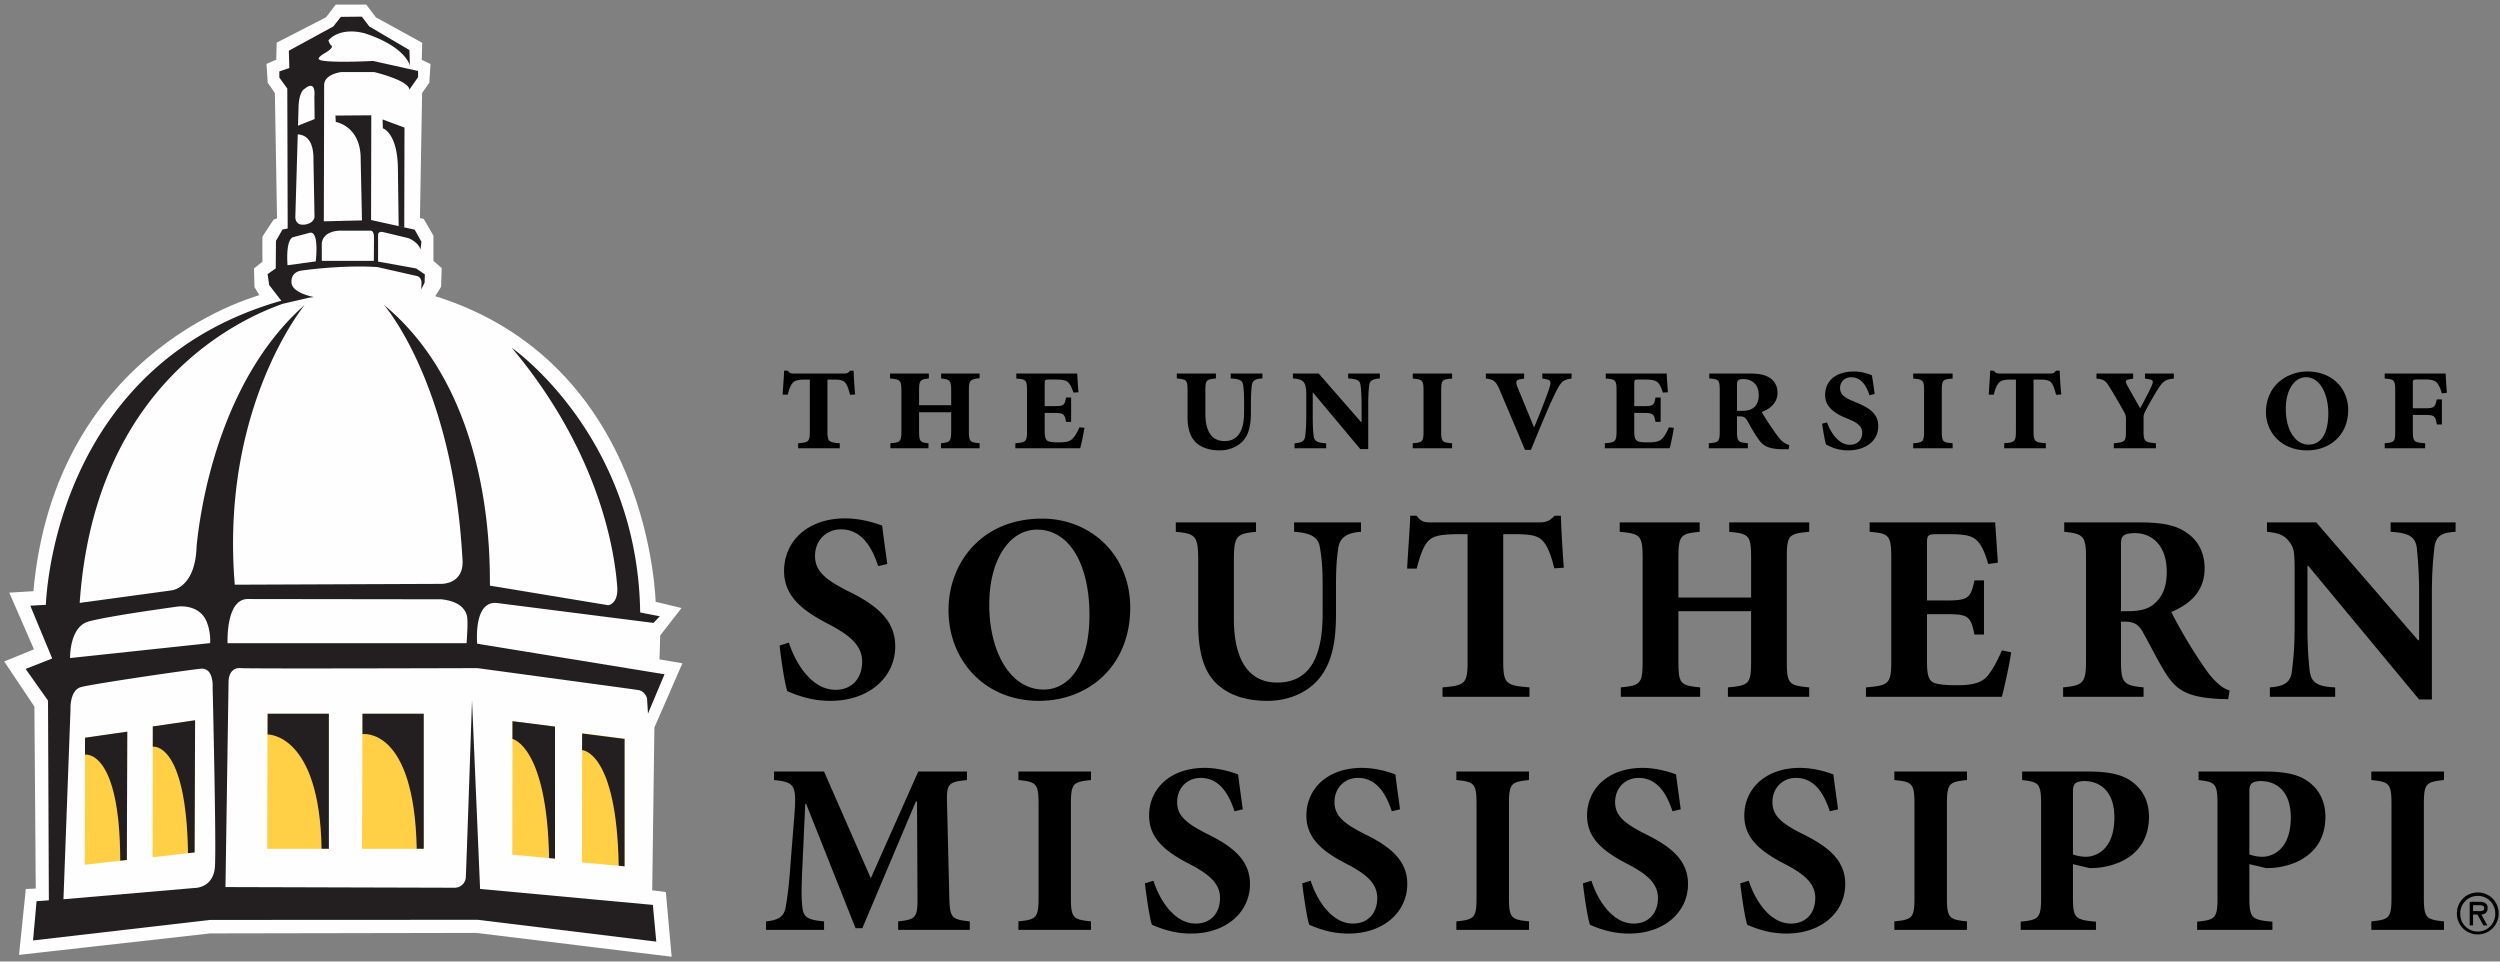 <svg viewBox="0 0 234 90" xmlns="http://www.w3.org/2000/svg"><rect x="0" y="0" width="234" height="90" fill="#808080" stroke="none"/><path d="M82.198 52.991c-.523-1.585-1.443-3.443-3.494-3.443-1.398 0-2.418 1.058-2.418 2.49 0 1.38.898 2.186 3.093 3.29 2.617 1.282 4.415 2.685 4.415 5.173 0 2.86-2.415 5.098-6.06 5.098-.9 0-1.769-.128-2.522-.354a11.693 11.693 0 0 1-1.524-.558c-.22-.621-.546-2.731-.719-4.263l.871-.278c.503 1.609 1.975 4.42 4.37 4.42 1.52 0 2.487-1.058 2.487-2.637 0-1.478-1.093-2.413-2.963-3.42-2.574-1.302-4.345-2.657-4.345-5.064 0-2.765 2.173-4.925 5.714-4.925 1.594 0 3.019.504 3.47.678.097.933.272 2.036.474 3.59l-.849.203zm14.864-3.418c-2.495 0-4.468 2.688-4.468 7.036 0 4.293 1.899 7.933 5.094 7.933 2.366 0 4.285-2.334 4.285-6.956 0-5-2.02-8.013-4.886-8.013h-.025zm.495-1.029c4.517 0 8.232 3.367 8.232 8.341 0 5.42-3.865 8.714-8.554 8.714-4.987 0-8.454-3.696-8.454-8.515 0-4.32 3.037-8.54 8.755-8.54h.02zm29.833 1.233c-1.367.077-1.995.601-2.119 1.482-.125.78-.222 1.704-.222 3.488v2.74c0 2.66-.401 4.77-1.798 6.275-1.144 1.208-2.84 1.838-4.612 1.838-1.647 0-3.22-.354-4.419-1.312-1.425-1.1-2.067-2.964-2.067-5.899V52.49c0-2.358-.25-2.535-2.098-2.713v-.879h7.507v.88c-1.822.177-2.071.354-2.071 2.712v5.447c0 3.764 1.348 5.951 4.042 5.951 2.971 0 4.266-2.261 4.266-6.454v-2.687c0-1.784-.123-2.738-.253-3.488-.122-.88-.72-1.38-2.418-1.482v-.879h6.262v.88zm18.086 3.417c-.309-1.312-.653-2.133-1.098-2.59-.426-.449-1.074-.604-2.522-.604h-1.153v11.878c0 2.137.26 2.284 2.454 2.46v.884h-8.137v-.883c2.096-.177 2.347-.324 2.347-2.46v-11.88h-.85c-2.04 0-2.492.278-2.869.68-.397.43-.724 1.275-1.046 2.54h-.895c.098-1.835.249-3.671.292-4.946h.603c.398.572.723.626 1.423.626h10.028c.671 0 1.021-.151 1.448-.626h.599c.022 1.051.148 3.26.274 4.865l-.898.056zm23.864-3.417c-1.945.178-2.095.326-2.095 2.46v9.667c0 2.11.197 2.258 2.096 2.434v.883h-7.609v-.883c1.998-.176 2.17-.348 2.17-2.458v-4.672H157.1v4.672c0 2.134.192 2.282 2.035 2.458v.883h-7.426v-.883c1.819-.176 2.041-.324 2.041-2.458v-9.643c0-2.134-.222-2.282-2.143-2.46v-.879h7.482v.88c-1.797.177-1.989.325-1.989 2.46v3.69h6.804v-3.69c0-2.135-.2-2.283-2.047-2.46v-.88h7.485v.88zm18.903 11.274c-.148 1.128-.667 3.416-.867 4.17h-12.723v-.882c2.12-.177 2.37-.324 2.37-2.46v-9.64c0-2.185-.25-2.312-2.024-2.461v-.879h11.75c.026.452.151 2.21.25 3.764l-.904.127c-.245-.88-.568-1.706-1.017-2.158-.426-.456-1.098-.632-2.498-.632h-1.194c-.925 0-1.021.054-1.021.883v5.322h1.672c2.088 0 2.421-.12 2.767-1.882h.896v5.07h-.896c-.346-1.807-.65-1.907-2.767-1.907h-1.672v4.34c0 1.186.096 1.81.599 2.06.447.202 1.295.252 2.24.252 1.275 0 2.172-.175 2.77-.803.475-.55.926-1.355 1.402-2.458l.867.174zm10.925-3.844c1.048 0 1.894-.176 2.446-.677.85-.705 1.194-1.704 1.194-2.987 0-2.661-1.542-3.64-2.938-3.64-.63 0-.976.098-1.122.253-.181.145-.225.394-.225.929v6.122h.645zm9.381 8.237c-.15 0-.45-.02-.75-.02-3.142-.156-4.116-.858-5.114-2.438-.647-1.03-1.32-2.388-2.047-3.691-.391-.786-.842-1.084-1.639-1.107h-.476v3.666c0 2.059.245 2.307 2.115 2.484v.883h-7.53v-.883c1.874-.177 2.143-.425 2.143-2.484v-9.64c0-2.014-.226-2.259-2.04-2.437v-.879h7.005c2.17 0 3.439.25 4.441.956.997.652 1.695 1.782 1.695 3.34 0 2.206-1.445 3.383-3.115 4.088.346.732 1.293 2.413 2.018 3.567.897 1.385 1.42 2.185 1.919 2.711.554.579.945.88 1.523 1.078l-.148.806zm21.296-15.667c-1.348.077-1.87.398-1.997 1.557-.072.781-.224 1.956-.224 4.164v9.974h-1.195l-10.376-12.51h-.076v5.653c0 2.21.124 3.314.196 4.069.132 1.107.556 1.581 2.399 1.654v.883h-6.112v-.883c1.396-.096 1.973-.5 2.068-1.578.1-.83.25-1.935.25-4.145v-5.244c0-1.635-.05-2.112-.522-2.69-.447-.605-1.022-.802-2.068-.904v-.879h4.613l9.525 11.023h.103v-4.423c0-2.208-.15-3.383-.201-4.115-.122-1.082-.639-1.504-2.465-1.606v-.879h6.082v.88zM84.067 87.037v-.798c1.703-.18 1.835-.344 1.81-2.44l-.043-8.778h-.11L80.716 86.88h-.636l-4.623-11.63h-.086l-.272 5.955c-.095 1.888-.095 2.958 0 3.671.09 1.02.541 1.227 2.032 1.364v.798h-5.432v-.798c1.27-.116 1.699-.525 1.837-1.318.13-.734.315-1.916.473-4.289l.36-4.518c.18-2.595.023-2.919-1.922-3.101v-.796h4.684l4.376 9.986 4.441-9.986h4.557v.796c-1.814.182-1.91.367-1.863 2.26l.208 8.526c.045 2.096.156 2.26 1.92 2.44v.798h-6.702zm11.258 0v-.798c1.672-.162 1.886-.32 1.886-2.235v-8.732c0-1.938-.214-2.095-1.886-2.259v-.796h6.793v.796c-1.676.164-1.882.321-1.882 2.26v8.731c0 1.916.206 2.073 1.882 2.235v.798h-6.793zm20.225-11.102c-.475-1.439-1.311-3.124-3.175-3.124-1.266 0-2.195.958-2.195 2.26 0 1.251.818 1.983 2.809 2.982 2.38 1.167 4.009 2.444 4.009 4.697 0 2.6-2.191 4.63-5.51 4.63a7.98 7.98 0 0 1-2.28-.32c-.636-.182-1.064-.366-1.388-.5-.201-.57-.492-2.482-.659-3.877l.797-.248c.457 1.457 1.79 4.012 3.966 4.012 1.388 0 2.27-.963 2.27-2.396 0-1.343-1.001-2.193-2.706-3.098-2.325-1.186-3.933-2.417-3.933-4.612 0-2.506 1.966-4.467 5.193-4.467 1.445 0 2.734.456 3.142.618.093.841.245 1.847.433 3.26l-.773.183zm14.724 0c-.478-1.439-1.316-3.124-3.173-3.124-1.263 0-2.193.958-2.193 2.26 0 1.251.809 1.983 2.8 2.982 2.384 1.167 4.013 2.444 4.013 4.697 0 2.6-2.201 4.63-5.502 4.63-.82 0-1.612-.114-2.296-.32a10.79 10.79 0 0 1-1.375-.5c-.202-.57-.498-2.482-.66-3.877l.792-.248c.45 1.457 1.795 4.012 3.965 4.012 1.384 0 2.266-.963 2.266-2.396 0-1.343-.99-2.193-2.692-3.098-2.337-1.186-3.94-2.417-3.94-4.612 0-2.506 1.966-4.467 5.182-4.467 1.45 0 2.745.456 3.15.618.089.841.25 1.847.427 3.26l-.764.183zm6.04 11.102v-.798c1.68-.162 1.89-.32 1.89-2.235v-8.732c0-1.938-.21-2.095-1.89-2.259v-.796h6.802v.796c-1.675.164-1.878.321-1.878 2.26v8.731c0 1.916.203 2.073 1.878 2.235v.798h-6.802zm20.232-11.102c-.472-1.439-1.314-3.124-3.176-3.124-1.262 0-2.195.958-2.195 2.26 0 1.251.816 1.983 2.811 2.982 2.382 1.167 4.013 2.444 4.013 4.697 0 2.6-2.2 4.63-5.504 4.63a8.015 8.015 0 0 1-2.29-.32c-.64-.182-1.066-.366-1.385-.5-.202-.57-.5-2.482-.661-3.877l.797-.248c.453 1.457 1.791 4.012 3.963 4.012 1.38 0 2.265-.963 2.265-2.396 0-1.343-.996-2.193-2.689-3.098-2.337-1.186-3.947-2.417-3.947-4.612 0-2.506 1.97-4.467 5.193-4.467 1.443 0 2.737.456 3.144.618.093.841.245 1.847.43 3.26l-.77.183zm14.725 0c-.478-1.439-1.314-3.124-3.169-3.124-1.27 0-2.203.958-2.203 2.26 0 1.251.815 1.983 2.81 2.982 2.38 1.167 4.006 2.444 4.006 4.697 0 2.6-2.191 4.63-5.498 4.63a8.04 8.04 0 0 1-2.292-.32 10.66 10.66 0 0 1-1.38-.5c-.206-.57-.498-2.482-.659-3.877l.795-.248c.457 1.457 1.792 4.012 3.958 4.012 1.392 0 2.271-.963 2.271-2.396 0-1.343-.997-2.193-2.693-3.098-2.337-1.186-3.95-2.417-3.95-4.612 0-2.506 1.98-4.467 5.198-4.467 1.445 0 2.734.456 3.144.618.092.841.247 1.847.432 3.26l-.77.183zm6.041 11.102v-.798c1.68-.162 1.882-.32 1.882-2.235v-8.732c0-1.938-.202-2.095-1.882-2.259v-.796h6.797v.796c-1.674.164-1.878.321-1.878 2.26v8.731c0 1.916.204 2.073 1.878 2.235v.798h-6.797zm16.716-7.064c.276.11.75.221 1.231.221.83 0 2.648-.588 2.648-3.67 0-2.572-1.455-3.418-2.833-3.418-.428 0-.706.114-.84.228-.136.139-.206.369-.206.707v5.932zm1.479-7.756c1.787 0 3.076.255 3.961.889 1.06.73 1.676 1.871 1.676 3.353 0 3.054-2.242 4.444-4.62 4.745-.342.045-.704.045-.954.045l-1.542-.366v3.121c0 1.936.206 2.098 2.154 2.263v.77h-7.046v-.77c1.7-.165 1.91-.327 1.91-2.263v-8.732c0-1.938-.21-2.077-1.774-2.257v-.798h6.235zm15.034 7.756c.274.11.746.221 1.23.221.835 0 2.647-.588 2.647-3.67 0-2.572-1.445-3.418-2.829-3.418-.434 0-.704.114-.838.228-.14.139-.21.369-.21.707v5.932zm1.474-7.756c1.794 0 3.077.255 3.968.889 1.063.73 1.674 1.871 1.674 3.353 0 3.054-2.24 4.444-4.624 4.745-.336.045-.7.045-.95.045l-1.542-.366v3.121c0 1.936.21 2.098 2.156 2.263v.77h-7.046v-.77c1.699-.165 1.907-.327 1.907-2.263v-8.732c0-1.938-.208-2.077-1.773-2.257v-.798h6.23zm9.942 14.82v-.798c1.676-.162 1.886-.32 1.886-2.235v-8.732c0-1.938-.21-2.095-1.886-2.259v-.796h6.801v.796c-1.678.164-1.884.321-1.884 2.26v8.731c0 1.916.206 2.073 1.884 2.235v.798h-6.801zM79.564 36.954c-.169-.653-.282-.951-.461-1.142-.19-.224-.517-.284-1.063-.284h-.593v4.753c0 1.067.101 1.125 1.155 1.206v.469h-3.896v-.469c1.005-.08 1.094-.139 1.094-1.206v-4.753h-.402c-.782 0-1.033.106-1.223.342-.177.205-.31.53-.44 1.072h-.478c.047-.908.125-1.698.132-2.245h.346c.173.238.294.267.644.267h4.586c.358 0 .414-.058.599-.267h.334c.014.522.076 1.604.148 2.226l-.482.031zm8.51 5.002v-.47c.86-.082.957-.167.957-1.207v-1.69h-3.006v1.69c0 1.04.087 1.142.88 1.206v.47H83.34v-.47c.943-.064 1.032-.149 1.032-1.206v-3.635c0-1.055-.089-1.128-1.063-1.221v-.458h3.63v.458c-.827.093-.914.149-.914 1.22v1.28h3.006v-1.28c0-1.054-.117-1.127-.94-1.22v-.458h3.599v.433c-.917.118-1.003.19-1.003 1.246v3.635c0 1.057.086 1.125 1.003 1.206v.47h-3.616zm13.428-1.913a19.005 19.005 0 0 1-.397 1.913h-6.066v-.47c1.007-.081 1.091-.15 1.091-1.207v-3.664c0-1.055-.084-1.115-1.003-1.182v-.468h5.7c.017.299.056 1.038.117 1.751l-.47.03c-.158-.446-.259-.67-.42-.877-.189-.234-.473-.342-1.21-.342h-.628c-.418 0-.434.033-.434.43v2.055h.932c.843 0 .946-.09 1.065-.804h.478v2.276h-.478c-.12-.701-.222-.836-1.065-.836h-.932v1.588c0 .624.074.902.249 1.011.193.135.52.158 1.114.158.646 0 1.013-.085 1.276-.381.208-.21.406-.548.61-1.024l.471.043zm16.66-4.621c-.66.033-.93.197-.99.626-.041.342-.087.831-.087 1.8v.816c0 1.156-.205 2.087-.827 2.696-.507.492-1.25.794-2.09.794-.766 0-1.477-.164-2.024-.566-.62-.458-.989-1.245-.989-2.524V36.6c0-1.03-.084-1.086-1.005-1.179v-.458h3.66v.458c-.91.093-.987.15-.987 1.18v2.105c0 1.737.64 2.58 1.802 2.58 1.22 0 1.822-.932 1.822-2.685v-.738c0-1.057-.037-1.474-.088-1.816-.056-.441-.336-.578-1.162-.626v-.458h2.965v.458zm10.994 0c-.632.048-.958.185-.997.626-.053.437-.093.906-.093 1.917v4.067h-.74l-4.44-5.298-.013.013v2.194c0 1.041.044 1.534.089 1.89.06.478.366.608 1.167.666v.458h-2.956v-.458c.638-.058.932-.188.99-.665.043-.373.103-.85.103-1.89v-2c0-1.22-.266-1.443-1.25-1.52v-.458h2.417l3.983 4.562h.029v-1.56c0-1.012-.048-1.48-.095-1.874-.052-.485-.317-.622-1.161-.67v-.458h2.967v.458zm3.076 6.534v-.47c.908-.065 1.011-.137 1.011-1.143v-3.74c0-1.031-.103-1.087-1.01-1.168v-.47h3.683v.47c-.933.064-1.021.124-1.021 1.167v3.725c0 1.022.088 1.094 1.021 1.158v.47h-3.684zm14.868-6.522c-.767.11-.957.255-1.404 1.121-.515.979-1.499 3.337-2.4 5.555h-.559c-.809-1.948-1.703-4.027-2.421-5.737-.342-.767-.604-.858-1.24-.939v-.47h3.581v.47l-.367.064c-.393.073-.45.21-.249.742.41.995.989 2.409 1.549 3.77.442-1.023 1.237-3.067 1.425-3.676.2-.61.152-.773-.363-.852l-.29-.048v-.47h2.739v.47zm9.572 4.609c-.068.522-.302 1.619-.397 1.913h-6.062v-.47c1.003-.081 1.095-.15 1.095-1.207v-3.664c0-1.055-.092-1.115-1.007-1.182v-.468h5.7c.012.299.06 1.038.115 1.751l-.47.03c-.143-.446-.248-.67-.413-.877-.19-.234-.478-.342-1.207-.342h-.636c-.414 0-.426.033-.426.43v2.055h.924c.84 0 .948-.09 1.063-.804h.486v2.276h-.486c-.115-.701-.222-.836-1.063-.836h-.924v1.588c0 .624.068.902.25 1.011.188.135.51.158 1.1.158.653 0 1.024-.085 1.288-.381.206-.21.4-.548.603-1.024l.467.043zm6.338-1.587c.427 0 .78-.048 1.071-.257.354-.232.538-.68.538-1.202 0-1.082-.7-1.515-1.448-1.515-.473 0-.589.137-.589.535v2.44h.429zm4.405 3.592h-.463c-1.503 0-1.963-.354-2.377-.966-.358-.491-.696-1.1-.978-1.62-.208-.368-.341-.492-.796-.492h-.219v1.356c0 .995.09 1.08 1.015 1.16v.469h-3.655v-.469c.93-.064 1.026-.139 1.026-1.144v-3.774c0-1.007-.08-1.07-.982-1.146v-.458h3.729c.844 0 1.406.087 1.861.356.49.286.8.786.8 1.44 0 .935-.682 1.516-1.48 1.8.198.356.68 1.113 1.034 1.614.369.541.579.819.824 1.074.243.222.492.34.725.415l-.064.385zm7.565-5.051c-.283-.933-.814-1.687-1.706-1.687-.632 0-1.044.456-1.044 1.003 0 .684.569.968 1.129 1.194l.376.161c1.152.475 2.07 1.012 2.07 2.208.008 1.388-1.168 2.278-2.833 2.278a4.082 4.082 0 0 1-2.051-.552c-.107-.282-.254-1.144-.369-1.946l.457-.116c.299.86 1.048 2.093 2.135 2.093.71 0 1.156-.458 1.156-1.098.016-.6-.416-.937-1.135-1.248l-.461-.193c-.844-.346-1.872-.951-1.872-2.112 0-1.322.974-2.21 2.712-2.21.727 0 1.388.237 1.664.353.076.419.154.951.257 1.754l-.486.118zm4.097 4.959v-.47c.917-.065 1.017-.137 1.017-1.143v-3.74c0-1.031-.1-1.087-1.017-1.168v-.47h3.688v.47c-.926.064-1.015.124-1.015 1.167v3.725c0 1.022.089 1.094 1.015 1.158v.47h-3.688zm13.373-5.002c-.17-.653-.283-.951-.46-1.142-.187-.224-.519-.284-1.056-.284h-.595v4.753c0 1.067.103 1.125 1.151 1.206v.469h-3.896v-.469c1.003-.08 1.096-.139 1.096-1.206v-4.753h-.4c-.784 0-1.04.106-1.225.342-.181.205-.315.53-.443 1.072h-.475c.045-.908.123-1.698.131-2.245h.344c.173.238.293.267.649.267h4.588c.354 0 .413-.058.59-.267h.338c.017.522.072 1.604.153 2.226l-.49.031zm11.019-1.52c-.766.08-.97.226-1.4.85a29.17 29.17 0 0 0-1.252 2.172c-.136.25-.18.396-.18.649v1.237c0 .966.106 1.064 1.156 1.144v.469h-3.94v-.469c1.06-.093 1.135-.165 1.135-1.131v-1.132c0-.338-.061-.475-.224-.75a55.443 55.443 0 0 0-1.279-2.19c-.401-.677-.595-.785-1.256-.849v-.47h3.435v.47l-.416.08c-.321.057-.321.21-.159.52.414.758.86 1.52 1.227 2.182.443-.802.87-1.63 1.073-2.094.194-.414.15-.561-.218-.624l-.402-.064v-.47h2.7v.47zm12.355-.125c-.962 0-1.874 1.036-1.874 2.978 0 1.977.904 3.331 2.14 3.331.992 0 1.84-.786 1.84-2.94 0-1.711-.735-3.37-2.094-3.37h-.012zm.148-.537c2.329 0 3.817 1.59 3.817 3.596 0 2.491-1.859 3.787-3.834 3.787-2.522 0-3.862-1.8-3.862-3.553 0-2.611 2.081-3.83 3.862-3.83h.017zm12.588 2.051c-.135-.433-.24-.7-.401-.92-.173-.243-.455-.388-1.192-.388h-.731c-.377.029-.394.012-.394.427v2.274h1.02c.974 0 1.06-.073 1.22-.832h.479v2.347h-.478c-.13-.846-.235-.891-1.238-.891h-1.003v1.515c0 .982.105 1.067 1.15 1.131v.47h-3.785v-.47c.896-.064.984-.149.984-1.115v-3.784c0-1.016-.088-1.089-.984-1.153v-.468h5.706c.018.298.043 1.036.121 1.795l-.473.062zm2.92 47.904v.552h.338c.298 0 .706.047.706-.251 0-.28-.233-.3-.496-.3h-.548zm1.33 1.889h-.36l-.562-1.018h-.408v1.018h-.317v-2.208h.923c.395 0 .755.118.755.585 0 .435-.292.595-.587.605l.556 1.018zm-2.53-1.12a1.639 1.639 0 1 0 3.276 0c0-.928-.746-1.643-1.637-1.643-.896 0-1.64.715-1.64 1.643zm-.317 0c0-1.092.862-1.962 1.956-1.962 1.091 0 1.954.87 1.954 1.962a1.946 1.946 0 0 1-1.954 1.965 1.946 1.946 0 0 1-1.956-1.965z"/><g fill="none" fill-rule="evenodd"><path d="M40.127 27.953c20.6 6.09 20.853 28.694 20.853 28.694l2.112.51-1.694 2.177-.08 2.719 1.982.34-2.45 5.619-.208 15.672 1.31.172.471 5.235-17.818-2.172-24.95.046-17.424 1.958.55-5.328.97-.04-.13-17.541L1 62.099l2.71-1.107-2.245-5.155 2.032-.12c1.903-23.162 21.4-27.849 21.4-27.849l-.677-1.107-.041-1.446.782-.62V22.27l.913-1.383.463-.172-.21-12.135-.677-.977-.087-1.365.89-.384.039-1.615 4.489-2.302.844-1.105h2.456l.84 1.105 4.19 2.302-.042 1.615.809.384-.087 1.365-.68.977-.211 12.135.504.129.764 1.318v2.427l.766.682-.045 1.449-.762 1.233z" fill="#FEFEFE"/><path d="M40.127 27.953c20.6 6.09 20.853 28.694 20.853 28.694l2.112.51-1.694 2.177-.08 2.719 1.982.34-2.45 5.619-.208 15.672 1.31.172.471 5.235-17.818-2.172-24.95.046-17.424 1.958.55-5.328.97-.04-.13-17.541L1 62.099l2.71-1.107-2.245-5.155 2.032-.12c1.903-23.162 21.4-27.849 21.4-27.849l-.677-1.107-.041-1.446.782-.62V22.27l.913-1.383.463-.172-.21-12.135-.677-.977-.087-1.365.89-.384.039-1.615 4.489-2.302.844-1.105h2.456l.84 1.105 4.19 2.302-.042 1.615.809.384-.087 1.365-.68.977-.211 12.135.504.129.764 1.318v2.427l.766.682-.045 1.449-.762 1.233z" stroke="#FEFEFE" stroke-width=".803"/><path d="M20.12 81.102c-.141 2.038-1.883 2.01-1.883 2.01L5.94 84.17l.659-17.763s-.095-1.789.978-2.094c1.07-.298 9.976-1.602 11.214-1.72 1.248-.112 1.112 1.758 1.112 1.758s.352 14.703.216 16.751zM8.303 58.168c1.713-.465 6.634-1.16 8.341-1.395.2-.025 2.179-.214 2.774 1.62 0 0 .315.817.247 1.81h-.076l-13.028 1.39s-.08-2.93 1.742-3.425zm19.113-35.963l1.608-.425c.879-.127.529 2.686.529 2.686l-2.642.36c-.169-2.51.505-2.621.505-2.621zm.23-1.999l.223-7.627c.66.033 1.497.444 1.47 2.367l.099 5.37c-.097.614-.882.7-.882.7-1.033.15-.91-.81-.91-.81zm.295-10.006c0-1.644.574-1.893.574-1.893 1.108-.897.91.697.91.697l.023 2.139-1.555.62.048-1.563zm3.811 11.389l2.949.004s.323-.04.304.72l-.014 2.105h-4.87v-1.507s-.13-1.2 1.631-1.322zm-8.568 34.48l18.11.024c.96.1 2.19.452 2.428 1.623 0 0 .107.39-.052 2.487H21.3c-.02-.787.006-4.122 1.886-4.135zm21.753 27.137l-.756-17.65s-.519 15.376-.577 16.452a1.05 1.05 0 0 1-1.015 1.084l-21.485-.062.289-19.183s-.058-1.424 1.177-1.31c.738.068 22.11 0 22.11 0s14.368 1.942 15.047 2.048c.688.114.836.79.836.79l.087 1.417 1.548-3.68-17.535-2.861c-.058-.821-.149-4.038 1.867-3.808l14.635 1.862.593-.622-1.837-.357c-.237-16.6-12.017-24.773-12.017-24.773 7.907 9.437 9.579 18.414 9.87 22.377.104 1.644-.853 1.716-.853 1.716l-11.06-1.83c-.062-1.372.612-17.576-9.929-26.284 0 0 6.427 7.298 7.347 23.677.27 2.551-2.038 2.441-2.038 2.441l-19.266.077c-1.38-16.635 6.548-26.186 6.548-26.186C21.44 34.765 19 45.166 18.401 51.125c-.113 4.031-2.426 4.147-2.426 4.147l-8.516 1.16C8.895 35.415 23.156 29.617 26.46 28.436l2.446-.568.478-.064s-2.158-.386-2.1-1.426c0 0-.103-.937 1.013-1.063 0 0 3.661-.533 7.032-.318l3.614.82s.59.034.504.84l-.02.426.317-.622.02-.782-.821-.555-3.555-.64v-2.488s-.037-.369.462-.275l2.37.567s.912.334 1.138 1.066l.089-.724-.632-1.135-4.022-.888h-.06l.02-9.816-3.357.025.035.597s2.372.383 2.329 3.534l.121 5.681-3.57.087.03-12.803c.056-.978 1.58-1.165 1.58-1.165h3.126c3.556.927 3.257 1.663 3.257 1.663l.828-1.19v-.576l-4.21-.94c-4.568.216-4.988-.099-4.988-.099-.406-.153.484-.642.484-.642.87-.51.615-.682.615-.682-.214-.168-.292-.514-.292-.514 1.264-1.34 3.44-.636 3.44-.636 3.866 1.28 4.183 3.024 4.183 3.024l-.041-1.47-3.758-2.211-.696-.917-1.967.021-.7.896-4.167 2.273.045 1.621-.933.317v.576l.744 1.024.037 13.1-.484.095-.612 1.063-.023 2.58-.76.536.145 1.015 1.149 1.493-.157.02C6.317 33.953 4.435 53.411 4.293 56.611l-1.458.081 2.05 4.941-2.485.98 2.094 2.963.079 18.691-1.151.085-.328 3.673 16.556-1.92 25.063-.012 16.716 2.042-.321-3.437-16.17-1.492zm-7.691-67.3l.07 5.256.523.106.022-9.325-2.05-.763.024.827s1.41.429 1.41 3.899z" fill="#231F20"/><path d="M54.489 68.634l-.021 12.092 3.99.36V69.14l-3.97-.505zm-6.54 11.362l3.999.369V68.012l-3.98-.508-.02 12.492zm-14.064-.551h5.776V66.803h-5.733l-.043 12.642zm-8.877 0h5.772V66.803h-5.73l-.042 12.642zm-10.728.792l3.935-.448.046-12.37-3.958.574-.023 12.244zm-6.342.7l3.935-.443.041-12.01-3.953.57-.023 11.883z" fill="#FFD046"/><path d="M54.489 68.654l-.007 1.554s3.24.081 3.429 10.826l.548.052V69.162l-3.97-.508zm-6.524.508s3.243.659 3.429 11.155l.554.048V68.01l-3.98-.507-.003 1.658zm-14.039-.448s4.845-.738 5.08 10.73h.655V66.803h-5.733l-.002 1.911zm-8.88.03s4.865-.11 5.054 10.7h.68V66.803h-5.73l-.005 1.94zM14.298 69.89s3.134-.532 3.3 9.964l.616-.067.046-12.37-3.958.577-.004 1.896zm-6.344.742s3.28-.553 3.3 9.924l.618-.064.041-12.009-3.953.57-.006 1.58z" fill="#231F20"/></g></svg>